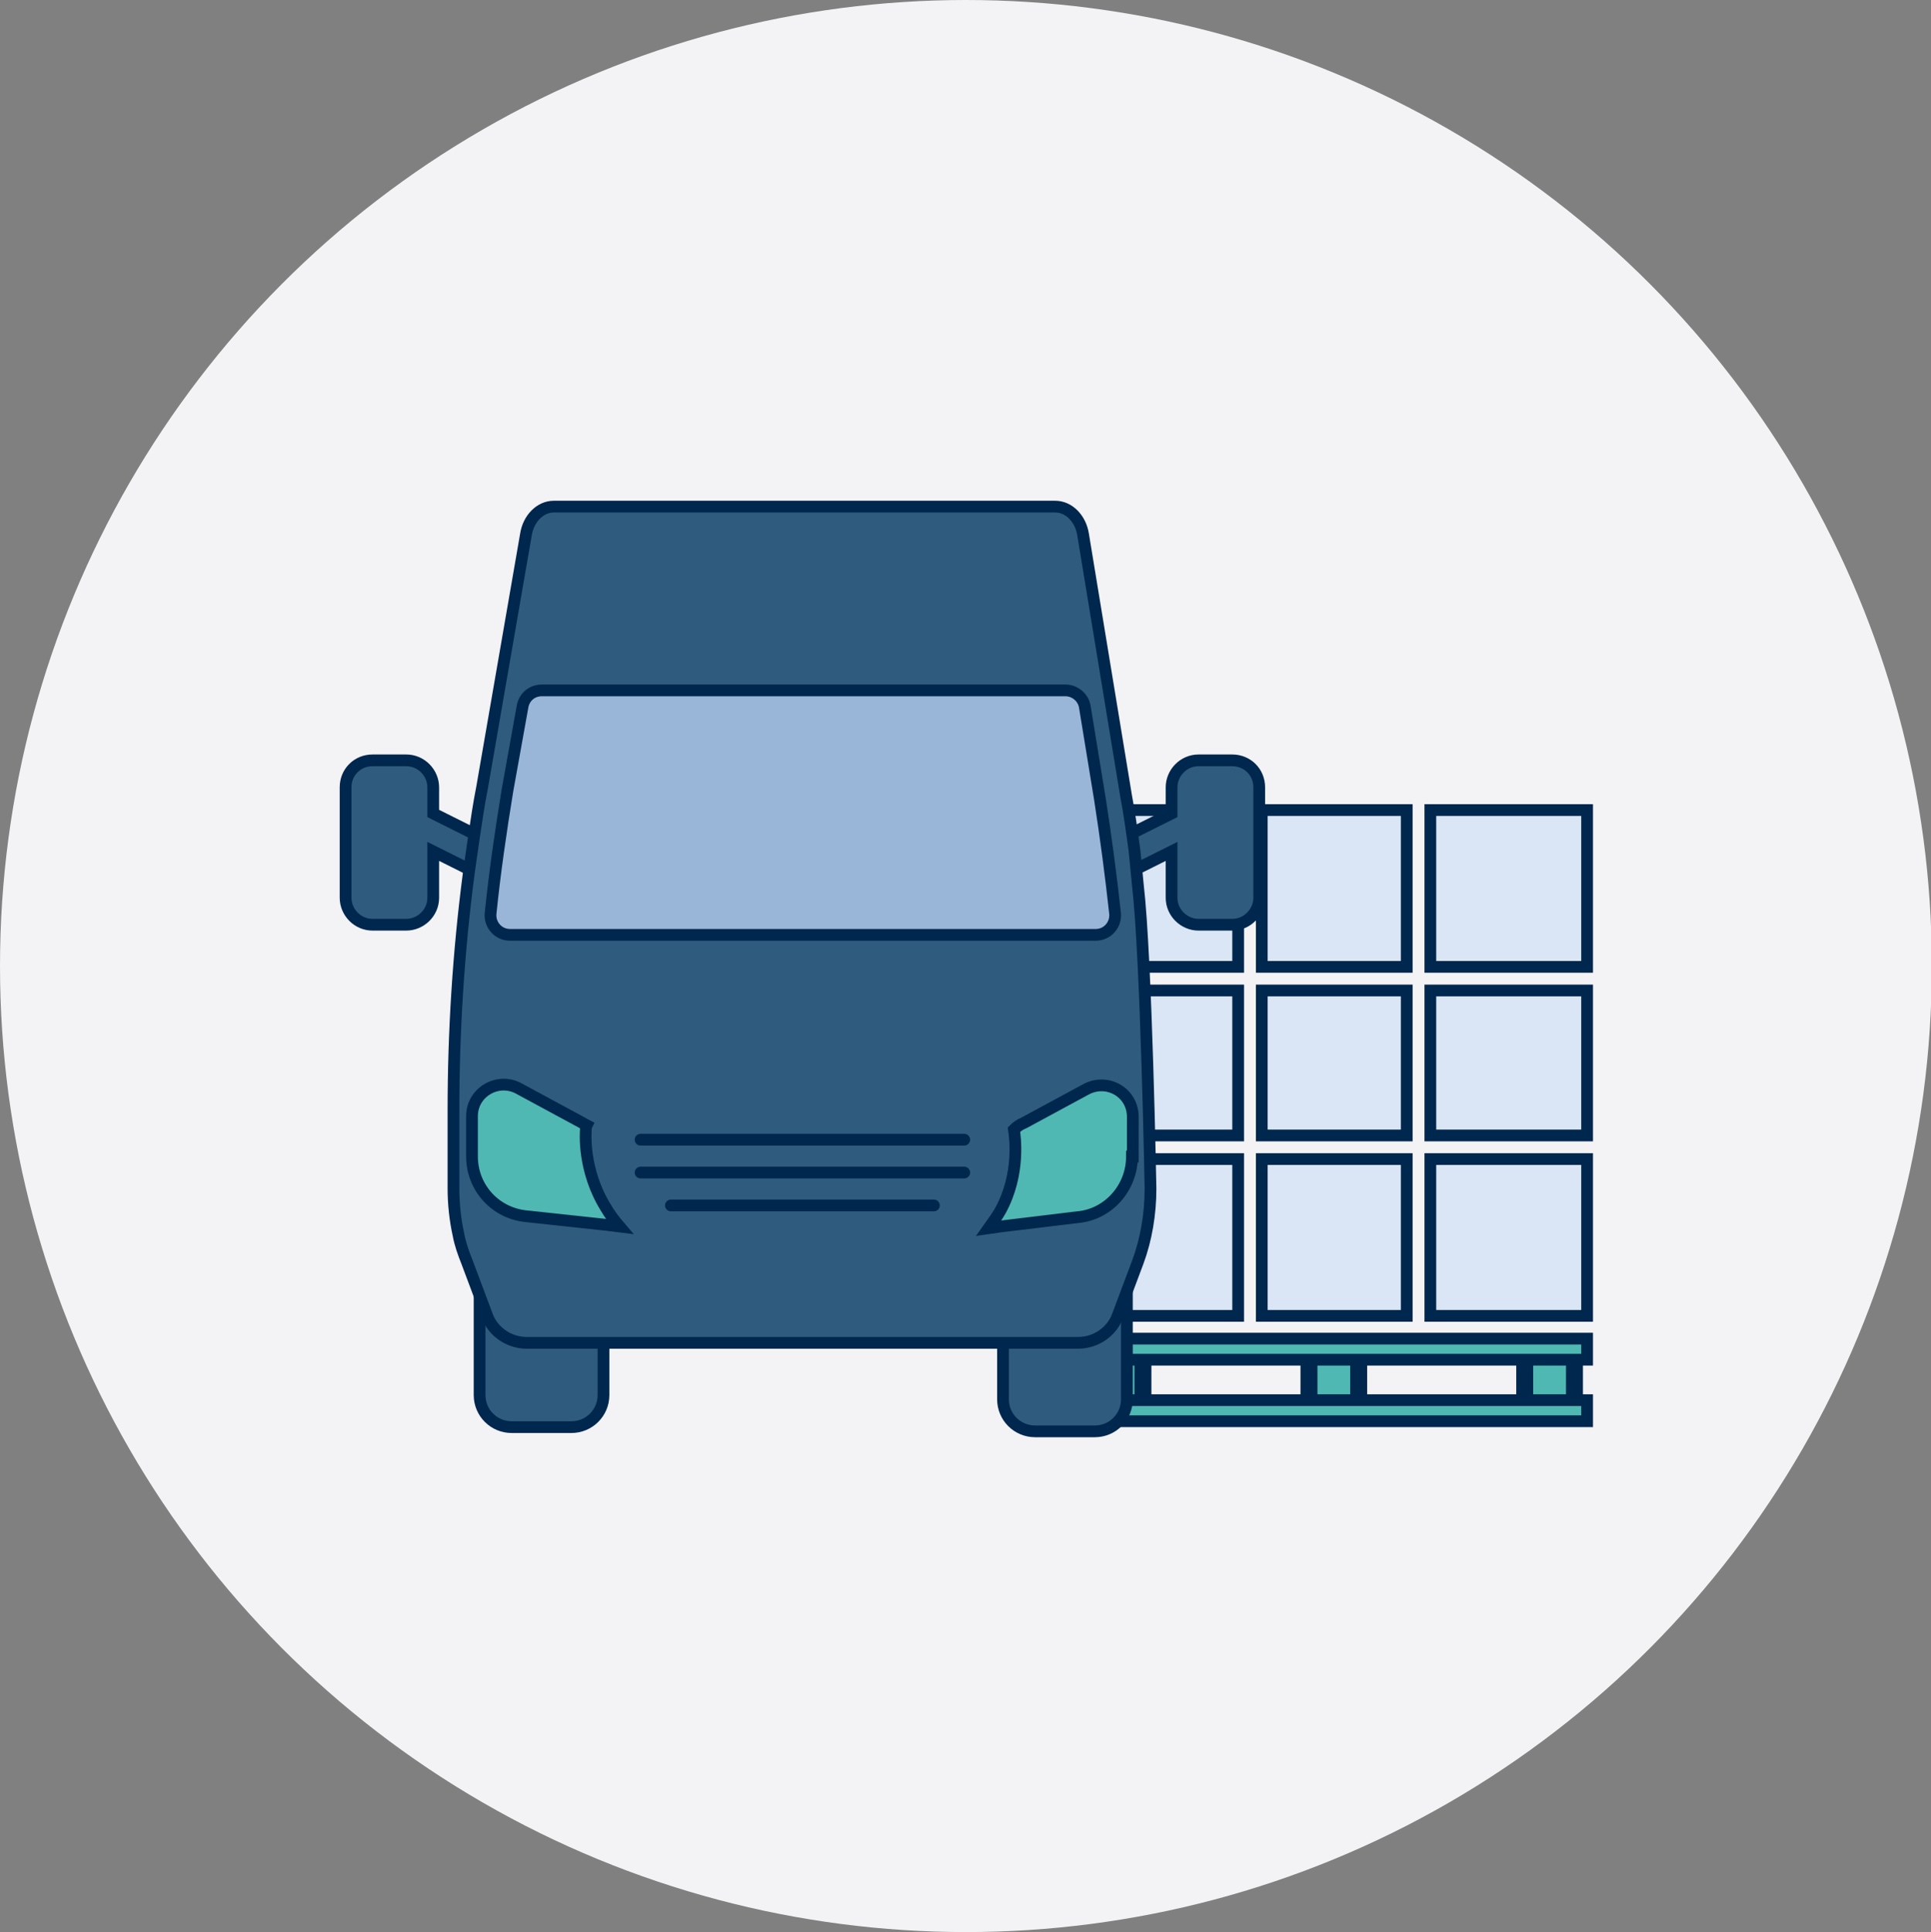 <?xml version="1.0" encoding="utf-8"?>
<!-- Generator: Adobe Illustrator 26.4.1, SVG Export Plug-In . SVG Version: 6.00 Build 0)  -->
<svg version="1.1" id="Layer_1" xmlns="http://www.w3.org/2000/svg" xmlns:xlink="http://www.w3.org/1999/xlink" x="0px" y="0px"
	 viewBox="0 0 229.1 229.2" style="enable-background:new 0 0 229.1 229.2;" xml:space="preserve">
<rect x="0" y="0" width="229.1" height="229.2" fill="#808080" stroke="none"/>
<style type="text/css">
	.st0{fill:#F3F3F6;}
	.st1{fill:#DAE6F5;stroke:#00274D;stroke-width:1.393;stroke-miterlimit:10;}
	.st2{fill:#50b8b3;stroke:#00274D;stroke-width:2.011;stroke-miterlimit:10;}
	.st3{fill:#50b8b3;stroke:#00274D;stroke-width:1.393;stroke-miterlimit:10;}
	.st4{fill:#2F5B7F;stroke:#00274D;stroke-width:1.393;stroke-miterlimit:10;}
	.st5{fill:#50b8b3;}
	.st6{fill:#99B6D8;}
	.st7{fill:none;stroke:#00274D;stroke-width:1.393;stroke-linecap:round;stroke-linejoin:round;stroke-miterlimit:10;}
</style>
<circle class="st0" cx="114.6" cy="114.6" r="114.6"/>
<rect x="149.7" y="137.5" class="st1" width="17.2" height="18.6"/>
<polygon class="st1" points="146.9,96.1 128.3,96.1 128.3,114.7 146.9,114.7 146.9,96.6 146.9,96.1 "/>
<rect x="128.3" y="117.5" class="st1" width="18.6" height="17.2"/>
<rect x="128.3" y="137.5" class="st1" width="18.6" height="18.6"/>
<rect x="149.7" y="117.5" class="st1" width="17.2" height="17.2"/>
<rect x="169.7" y="117.5" class="st1" width="18.6" height="17.2"/>
<polygon class="st1" points="166.9,96.1 149.7,96.1 149.7,96.1 149.7,96.6 149.7,114.7 166.9,114.7 166.9,96.6 166.9,96.1 "/>
<polygon class="st1" points="169.7,96.1 169.7,96.1 169.7,96.6 169.7,114.7 188.3,114.7 188.3,96.1 "/>
<rect x="169.7" y="137.5" class="st1" width="18.6" height="18.6"/>
<g>
	<g>
		<rect x="155.3" y="160.8" class="st2" width="5.9" height="7.2"/>
		<rect x="129.7" y="160.8" class="st2" width="5.9" height="7.2"/>
		<rect x="180.9" y="160.8" class="st2" width="5.9" height="7.2"/>
	</g>
	<rect x="128.3" y="158.8" class="st3" width="60" height="2.5"/>
	<rect x="128.3" y="166.1" class="st3" width="60" height="2.5"/>
</g>
<g>
	<path class="st4" d="M51.4,96.5v-3.1c0-1.7-1.4-3.2-3.2-3.2h-4c-1.8,0-3.2,1.4-3.2,3.2v13.1c0,1.7,1.4,3.2,3.2,3.2h4
		c1.7,0,3.2-1.4,3.2-3.2V101l5,2.5l0.6-4.2L51.4,96.5z"/>
	<path class="st4" d="M139,96.5v-3.1c0-1.7,1.4-3.2,3.2-3.2h4c1.8,0,3.2,1.4,3.2,3.2v13.1c0,1.7-1.4,3.2-3.2,3.2h-4
		c-1.7,0-3.2-1.4-3.2-3.2V101l-5,2.5l-0.6-4.2L139,96.5z"/>
</g>
<g>
	<path class="st4" d="M119,152.1V166c0,2.1,1.7,3.8,3.8,3.8h7.1c2.1,0,3.8-1.7,3.8-3.8v-14.4"/>
	<path class="st4" d="M56.9,151.6v13.9c0,2.1,1.7,3.8,3.8,3.8h7.1c2.1,0,3.8-1.7,3.8-3.8v-14.4"/>
</g>
<g>
	<rect x="54.7" y="126.6" class="st5" width="81" height="19.8"/>
</g>
<polygon class="st6" points="63.9,75.3 57.1,116.5 133.3,115.1 133.3,108.5 129.4,75.3 "/>
<g id="NewGroupe0_91_">
	<g>
		<path class="st4" d="M134.3,137.2c0,3.7-2.8,6.9-6.5,7.2l-9.1,1.1l-1.4,0.2c0,0,0,0,0,0c0.5-0.7,1-1.4,1.4-2.1
			c2.4-4.4,1.7-8.9,1.6-9.6c0.3-0.3,0.7-0.6,1.2-0.8l7.4-4c2.5-1.3,5.5,0.4,5.5,3.3V137.2L134.3,137.2z M56,137.2v-4.8
			c0-2.8,3-4.6,5.5-3.3l7.4,4c0.2,0.1,0.5,0.3,0.7,0.4c-0.1,0.2-0.1,0.4-0.1,0.6c0,0.2-0.4,4.7,2.4,9.2c0.4,0.7,1,1.5,1.6,2.2
			l-1.6-0.2l-9.3-1C58.8,144,56,140.9,56,137.2L56,137.2z M62,83.8c0.2-1.1,1.1-1.9,2.3-1.9h62.1c1.1,0,2.1,0.8,2.3,1.9l1.8,11
			c0.7,4.5,1.3,9,1.8,13.6c0.1,1.3-0.9,2.5-2.3,2.5H60.5c-1.4,0-2.4-1.2-2.3-2.5c0.5-4.9,1.2-9.7,2-14.6L62,83.8L62,83.8z
			 M134.6,100.9c-0.3-2.2-0.6-4.4-1-6.5l-5.1-31c-0.3-1.9-1.7-3.3-3.3-3.3H65.7c-1.6,0-3,1.4-3.3,3.3l-5.2,30c-0.4,2-0.7,4.1-1,6.1
			l-0.6,4.2c-1.2,9.2-1.8,18.6-1.8,28v9.3c0,1.8,0.2,3.7,0.6,5.5v0l0,0c0.2,1.1,0.6,2.2,1,3.2l2.4,6.4c0.7,1.9,2.6,3.2,4.7,3.2h65.4
			c2.1,0,4-1.3,4.7-3.2l2.4-6.4c1-2.7,1.5-5.7,1.5-8.7c0,0-0.5-27.5-1.5-36L134.6,100.9z"/>
	</g>
</g>
<g>
	<line class="st7" x1="76" y1="135.2" x2="114.4" y2="135.2"/>
	<line class="st7" x1="76" y1="139.1" x2="114.4" y2="139.1"/>
	<line class="st7" x1="79.6" y1="143" x2="110.8" y2="143"/>
</g>
</svg>
